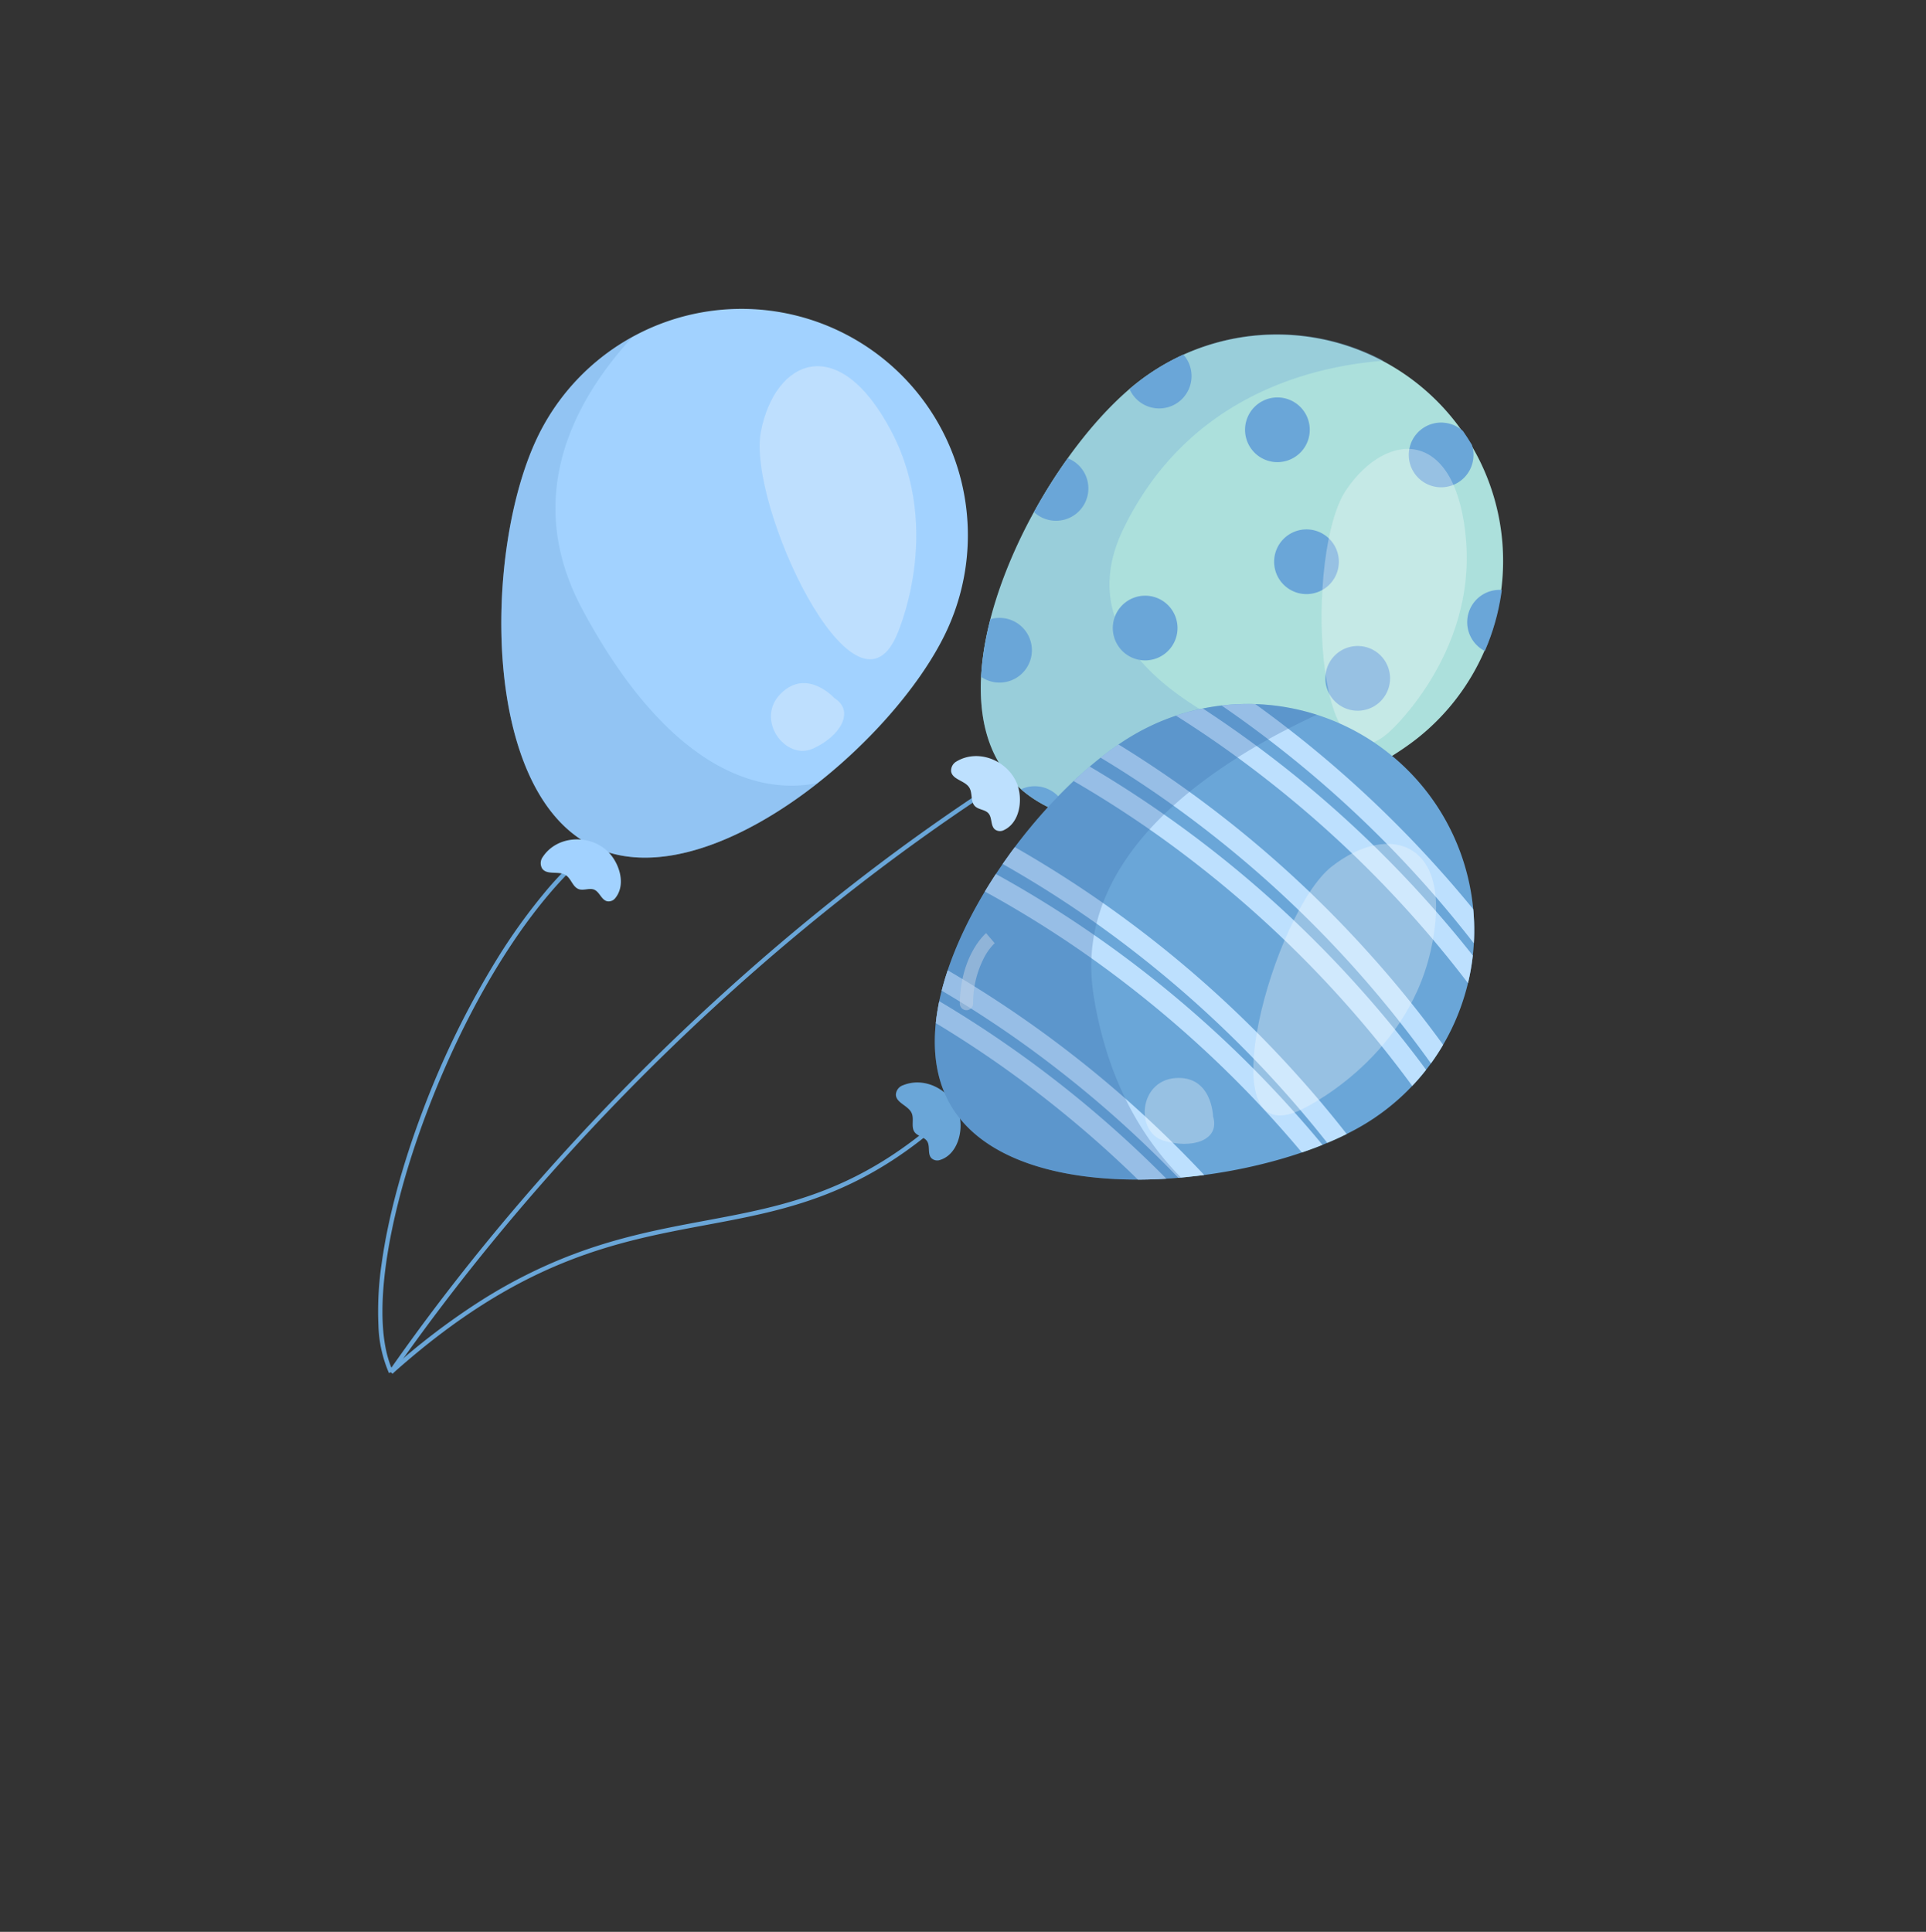 <svg xmlns="http://www.w3.org/2000/svg" xmlns:xlink="http://www.w3.org/1999/xlink" width="524.79" height="526.422" viewBox="0 0 524.79 526.422"><rect x="0" y="0" width="524.79" height="526.422" fill="#333333" stroke="none"/><defs><clipPath id="a"><rect width="387" height="382.541" fill="none"></rect></clipPath><clipPath id="c"><rect width="123.232" height="145.587" fill="none"></rect></clipPath><clipPath id="d"><path d="M103.083.792A61.679,61.679,0,0,0,51.108,70.84c4.991,33.694,41.079,88.886,74.774,83.895S178.12,86.464,173.131,52.767A61.621,61.621,0,0,0,103.083.792" transform="translate(-50.435 -0.119)" fill="none"></path></clipPath><clipPath id="f"><rect width="66.574" height="59.59" fill="none"></rect></clipPath><clipPath id="g"><rect width="18.486" height="18.376" fill="none"></rect></clipPath><clipPath id="h"><rect width="131.887" height="84.346" fill="none"></rect></clipPath><clipPath id="i"><path d="M164.711,36.748a61.676,61.676,0,0,0-61.082,62.265c.326,34.06,28.512,93.675,62.574,93.349s61.1-60.473,60.773-94.533a61.673,61.673,0,0,0-61.661-61.085c-.2,0-.405,0-.6,0" transform="translate(-103.626 -36.745)" fill="none"></path></clipPath><clipPath id="k"><rect width="17.81" height="20.199" fill="none"></rect></clipPath><clipPath id="l"><rect width="110.915" height="139.582" fill="none"></rect></clipPath><clipPath id="m"><rect width="78.585" height="42.428" fill="none"></rect></clipPath><clipPath id="n"><rect width="17.873" height="19.465" fill="none"></rect></clipPath><clipPath id="o"><rect width="53.708" height="71.745" fill="none"></rect></clipPath><clipPath id="p"><rect width="19.389" height="18.416" fill="none"></rect></clipPath></defs><g transform="translate(331.29) rotate(60)"><g clip-path="url(#a)"><g clip-path="url(#a)"><path d="M173.13,52.767c4.991,33.7-13.553,96.977-47.247,101.968s-69.785-50.2-74.774-83.9A61.676,61.676,0,0,1,173.13,52.767" transform="translate(28.524 0.067)" fill="#ace0dc"></path><g transform="translate(78.959 9.533)" opacity="0.3"><g clip-path="url(#c)"><path d="M125.882,151.358c28-4.146,45.517-48.524,47.785-82.75C150.191,91.21,106.859,124.63,83.7,90.447,60.987,56.923,71.111,23.485,79.484,6.089A61.676,61.676,0,0,0,51.108,67.463c4.989,33.694,41.079,88.886,74.774,83.895" transform="translate(-50.435 -6.089)" fill="#6aa6d8"></path></g></g></g><g transform="translate(78.958 0.186)"><g clip-path="url(#d)"><path d="M100.089,7.525A8.816,8.816,0,1,1,90.075.1a8.817,8.817,0,0,1,10.013,7.429" transform="translate(-32.272 -0.186)" fill="#6aa6d8"></path><path d="M126.507,39.551a8.816,8.816,0,1,1-10.013-7.43,8.816,8.816,0,0,1,10.013,7.43" transform="translate(-17.331 17.925)" fill="#6aa6d8"></path><path d="M137.559,61.709a8.816,8.816,0,1,1-10.012-7.43,8.815,8.815,0,0,1,10.012,7.43" transform="translate(-11.08 30.457)" fill="#6aa6d8"></path><path d="M130.388,13.282a8.816,8.816,0,1,1-10.013-7.43,8.816,8.816,0,0,1,10.013,7.43" transform="translate(-15.136 3.069)" fill="#6aa6d8"></path><path d="M100.427,67.207a8.816,8.816,0,1,1-10.013-7.429,8.817,8.817,0,0,1,10.013,7.429" transform="translate(-32.081 33.567)" fill="#6aa6d8"></path><path d="M63.667,43.165a8.816,8.816,0,1,1-10.013-7.43,8.816,8.816,0,0,1,10.013,7.43" transform="translate(-52.87 19.969)" fill="#6aa6d8"></path><path d="M91.1,91.089a8.816,8.816,0,1,1-10.013-7.429A8.816,8.816,0,0,1,91.1,91.089" transform="translate(-37.358 47.074)" fill="#6aa6d8"></path><path d="M82.051,30.017A8.816,8.816,0,1,1,72.039,22.59a8.817,8.817,0,0,1,10.012,7.427" transform="translate(-42.473 12.535)" fill="#6aa6d8"></path><path d="M104.472,37.121a8.816,8.816,0,1,1-10.013-7.429,8.816,8.816,0,0,1,10.013,7.429" transform="translate(-29.793 16.552)" fill="#6aa6d8"></path><path d="M124.461,78.738a8.816,8.816,0,1,1-10.013-7.429,8.816,8.816,0,0,1,10.013,7.429" transform="translate(-18.488 40.089)" fill="#6aa6d8"></path><path d="M119.541,100.431A8.816,8.816,0,1,1,109.527,93a8.815,8.815,0,0,1,10.013,7.43" transform="translate(-21.271 52.356)" fill="#6aa6d8"></path><path d="M71.62,68.491a8.816,8.816,0,1,1-10.013-7.429A8.816,8.816,0,0,1,71.62,68.491" transform="translate(-48.372 34.293)" fill="#6aa6d8"></path></g></g><g clip-path="url(#a)"><path d="M154.887,325.972c-8.05-17.205-15.456-35.366-22.01-53.976-6.525-18.529-12.268-37.676-17.069-56.912-4.824-19.328-8.742-38.926-11.646-58.25a566.2,566.2,0,0,1-5.738-57.99l1.2-.055c3.474,75.935,23.486,156.436,56.351,226.673Z" transform="translate(56.004 55.886)" fill="#6aa6d8"></path><path d="M92.213,109.375a2.868,2.868,0,0,0,1.656,2.73c2.143.775,4.023-2.06,6.3-2.1,1.766-.033,3.363,1.641,5.076,1.205,1.373-.349,2.181-1.943,3.571-2.217,1.572-.31,3.169,1.22,4.673.668a2.3,2.3,0,0,0,1.379-1.969c.465-4.994-4.9-8.936-9.321-9.5-6.644-.841-13.373,4.308-13.337,11.178" transform="translate(52.151 55.484)" fill="#bde0fe"></path><g transform="translate(130.206 9.849)" opacity="0.31"><g clip-path="url(#f)"><path d="M149.241,54.848s-6.53-30.422-34.491-43.742S77.631,14.448,86.339,32.453s69.515,50.567,62.9,22.4" transform="translate(-83.17 -6.291)" fill="#fbfbfb"></path></g></g><g transform="translate(180.375 81.99)" opacity="0.31"><g clip-path="url(#g)"><path d="M127.721,52.565s-10.979-2.137-12.4,7.785,11.98,13.863,15.944,6.835,3.3-15.148-3.543-14.621" transform="translate(-115.215 -52.371)" fill="#fbfbfb"></path></g></g><path d="M112.418,105.287c19.367,28.02,30.7,92.983,2.68,112.35S30.312,203.444,10.945,175.424a61.676,61.676,0,0,1,101.473-70.137" transform="translate(0 44.494)" fill="#a2d2ff"></path><g transform="translate(0.015 183.527)" opacity="0.3"><g clip-path="url(#h)"><path d="M115.093,195.832c15.82-10.935,19.092-36.4,15.46-61.55-5.57,16.96-25.4,33.4-73,31.934C22.6,165.138,7.043,139.563.025,117.229a61.386,61.386,0,0,0,10.915,36.39c19.369,28.02,76.133,61.581,104.153,42.214" transform="translate(-0.01 -117.227)" fill="#6aa6d8"></path></g></g><path d="M169.808,287.508a35.227,35.227,0,0,1-12.673-4,88.431,88.431,0,0,1-14.368-9.347c-9.831-7.671-20.279-18.147-30.216-30.3A240.894,240.894,0,0,1,86.7,205.41a159.091,159.091,0,0,1-8.882-19.555,93.1,93.1,0,0,1-4.894-18.33l1.189-.176c3.129,21.124,17.845,49.445,39.367,75.759,9.881,12.081,20.263,22.493,30.025,30.109,10.264,8.009,19.392,12.536,26.4,13.093Z" transform="translate(41.579 94.695)" fill="#6aa6d8"></path><path d="M71,182a2.867,2.867,0,0,0,2.691,1.717c2.267-.252,2.7-3.626,4.726-4.672,1.57-.808,3.742-.014,5.085-1.16,1.079-.921,1.1-2.707,2.225-3.566,1.273-.974,3.38-.307,4.487-1.467a2.3,2.3,0,0,0,.368-2.377c-1.791-4.684-8.348-5.849-12.559-4.4C71.689,168.257,67.929,175.85,71,182" transform="translate(39.537 93.593)" fill="#a2d2ff"></path><path d="M226.975,97.83c.327,34.062-26.711,94.206-60.772,94.533s-62.248-59.289-62.575-93.349A61.676,61.676,0,0,1,226.975,97.83" transform="translate(58.606 20.781)" fill="#6aa6d8"></path></g><g transform="translate(162.232 57.526)"><g clip-path="url(#i)"><path d="M74.619,132.995A295.141,295.141,0,0,1,156.765,83.27a304.82,304.82,0,0,1,93.723-21.395A294.55,294.55,0,0,1,304.6,63.362c1.526.183,2.807-1.429,2.823-2.823a2.887,2.887,0,0,0-2.823-2.823A301.387,301.387,0,0,0,206.8,62.2,309.666,309.666,0,0,0,115.621,97.07,298.592,298.592,0,0,0,70.627,129c-2.76,2.37,1.248,6.348,3.992,3.992" transform="translate(-122.814 -26.064)" fill="#bde0fe"></path><path d="M78.528,137.554a295.141,295.141,0,0,1,82.146-49.725A304.809,304.809,0,0,1,254.4,66.434a294.551,294.551,0,0,1,54.113,1.487c1.526.183,2.807-1.429,2.823-2.823a2.887,2.887,0,0,0-2.823-2.823,301.43,301.43,0,0,0-97.8,4.485,309.739,309.739,0,0,0-91.181,34.868,298.657,298.657,0,0,0-44.992,31.933c-2.76,2.37,1.248,6.348,3.992,3.992" transform="translate(-120.604 -23.486)" fill="#bde0fe"></path><path d="M67.611,115.216a295.141,295.141,0,0,1,82.146-49.725A304.819,304.819,0,0,1,243.48,44.1a294.687,294.687,0,0,1,54.113,1.486c1.526.185,2.807-1.428,2.823-2.823a2.886,2.886,0,0,0-2.823-2.821,301.43,301.43,0,0,0-97.8,4.485,309.713,309.713,0,0,0-91.179,34.868,298.59,298.59,0,0,0-44.994,31.933c-2.76,2.37,1.248,6.348,3.992,3.992" transform="translate(-126.778 -36.119)" fill="#bde0fe"></path><path d="M71.521,119.775A295.141,295.141,0,0,1,153.667,70.05,304.82,304.82,0,0,1,247.39,48.655,294.689,294.689,0,0,1,301.5,50.14c1.526.185,2.809-1.428,2.823-2.821A2.887,2.887,0,0,0,301.5,44.5a301.43,301.43,0,0,0-97.8,4.485A309.713,309.713,0,0,0,112.523,83.85a298.593,298.593,0,0,0-44.994,31.933c-2.76,2.37,1.248,6.348,3.992,3.992" transform="translate(-124.567 -33.541)" fill="#bde0fe"></path><path d="M86.627,154.438a295.141,295.141,0,0,1,82.146-49.725A304.81,304.81,0,0,1,262.5,83.318,294.689,294.689,0,0,1,316.61,84.8c1.526.185,2.807-1.428,2.823-2.821a2.887,2.887,0,0,0-2.823-2.823,301.431,301.431,0,0,0-97.8,4.485,309.739,309.739,0,0,0-91.181,34.868,298.655,298.655,0,0,0-44.992,31.933c-2.76,2.37,1.248,6.348,3.992,3.992" transform="translate(-116.023 -13.937)" fill="#bde0fe"></path><path d="M91.418,158.212a295.141,295.141,0,0,1,82.146-49.725,304.82,304.82,0,0,1,93.723-21.395A294.55,294.55,0,0,1,321.4,88.579c1.526.183,2.807-1.429,2.823-2.823a2.887,2.887,0,0,0-2.823-2.823,301.387,301.387,0,0,0-97.8,4.487,309.692,309.692,0,0,0-91.181,34.866,298.657,298.657,0,0,0-44.992,31.933c-2.76,2.37,1.248,6.348,3.992,3.992" transform="translate(-113.314 -11.803)" fill="#bde0fe"></path><path d="M97.64,176.256a295.141,295.141,0,0,1,82.146-49.725,304.81,304.81,0,0,1,93.723-21.395,294.551,294.551,0,0,1,54.113,1.487c1.526.183,2.807-1.429,2.823-2.823a2.887,2.887,0,0,0-2.823-2.823,301.387,301.387,0,0,0-97.8,4.487,309.692,309.692,0,0,0-91.181,34.866,298.657,298.657,0,0,0-44.992,31.933c-2.76,2.37,1.248,6.348,3.992,3.992" transform="translate(-109.795 -1.598)" fill="#bde0fe"></path><path d="M100.27,180.95a295.141,295.141,0,0,1,82.146-49.725,304.81,304.81,0,0,1,93.723-21.395,294.55,294.55,0,0,1,54.113,1.487c1.526.183,2.807-1.429,2.823-2.823a2.887,2.887,0,0,0-2.823-2.823,301.431,301.431,0,0,0-97.8,4.485,309.739,309.739,0,0,0-91.181,34.868,298.659,298.659,0,0,0-44.992,31.933c-2.76,2.37,1.248,6.348,3.992,3.992" transform="translate(-108.307 1.057)" fill="#bde0fe"></path></g></g><g clip-path="url(#a)"><path d="M135.962,304.678a188.31,188.31,0,0,1-4.022-30.9,138.6,138.6,0,0,1,1.136-24.97c2.078-15.049,6.389-27.273,10.558-39.094,7.446-21.112,14.478-41.053,6.949-73.341l1.171-.273c7.609,32.63.52,52.732-6.986,74.014-8.438,23.927-17.164,48.668-7.629,94.32Z" transform="translate(74.885 77.048)" fill="#6aa6d8"></path><path d="M136.374,145.113a2.867,2.867,0,0,0,1.267,2.931c2.018,1.061,4.268-1.489,6.531-1.216,1.753.21,3.106,2.085,4.861,1.89,1.409-.158,2.427-1.627,3.842-1.706,1.6-.092,2.971,1.641,4.539,1.3a2.3,2.3,0,0,0,1.636-1.761c1.144-4.883-3.632-9.523-7.934-10.683-6.464-1.742-13.836,2.436-14.741,9.246" transform="translate(77.11 76.616)" fill="#6aa6d8"></path><g transform="translate(187.86 178.207)" opacity="0.5"><g clip-path="url(#k)"><path d="M133.962,131.991a1.794,1.794,0,0,1-.922-.255c-11.231-6.7-12.946-15.41-13.014-15.778l3.547-.652,0-.01a15.25,15.25,0,0,0,1.959,4.465,26.94,26.94,0,0,0,9.357,8.877,1.8,1.8,0,0,1-.925,3.352Z" transform="translate(-118.976 -112.81)" fill="#fbfbfb"></path></g></g><g transform="translate(162.232 73.564)" opacity="0.3"><g clip-path="url(#l)"><path d="M159.695,137.912c-36.379-13.894-38.632-60.468-35.864-90.923a61.51,61.51,0,0,0-20.2,46.231c.326,34.06,28.512,93.675,62.574,93.349,19.84-.191,37.285-20.683,48.338-44.488-14.215,3.726-32.689,4.294-54.846-4.169" transform="translate(-103.626 -46.989)" fill="#3c70ad"></path></g></g><g transform="translate(30.65 135.279)" opacity="0.31"><g clip-path="url(#m)"><path d="M95.426,113.076s-17.99-25.387-48.938-26.61-32.8,17.7-17.7,30.815,83.818,19.081,66.638-4.205" transform="translate(-19.578 -86.41)" fill="#fbfbfb"></path></g></g><g transform="translate(104.015 184.367)" opacity="0.31"><g clip-path="url(#n)"><path d="M75.171,118.535s-10.932,2.362-8.33,12.042,16.474,8.02,17.348,0-2.935-15.225-9.018-12.042" transform="translate(-66.44 -117.765)" fill="#fbfbfb"></path></g></g><g transform="translate(219.913 68.205)" opacity="0.31"><g clip-path="url(#o)"><path d="M194.051,106.479s2.96-30.974-19.676-52.114-36.394-8.02-33.529,11.773,51,69.2,53.205,40.341" transform="translate(-140.47 -43.566)" fill="#fbfbfb"></path></g></g><g transform="translate(247.948 151.185)" opacity="0.31"><g clip-path="url(#p)"><path d="M173.506,98.145s-9.821-5.353-14.173,3.677,7.236,16.834,13.137,11.331,7.721-13.447,1.036-15.009" transform="translate(-158.377 -96.57)" fill="#fbfbfb"></path></g></g></g></g></g></svg>